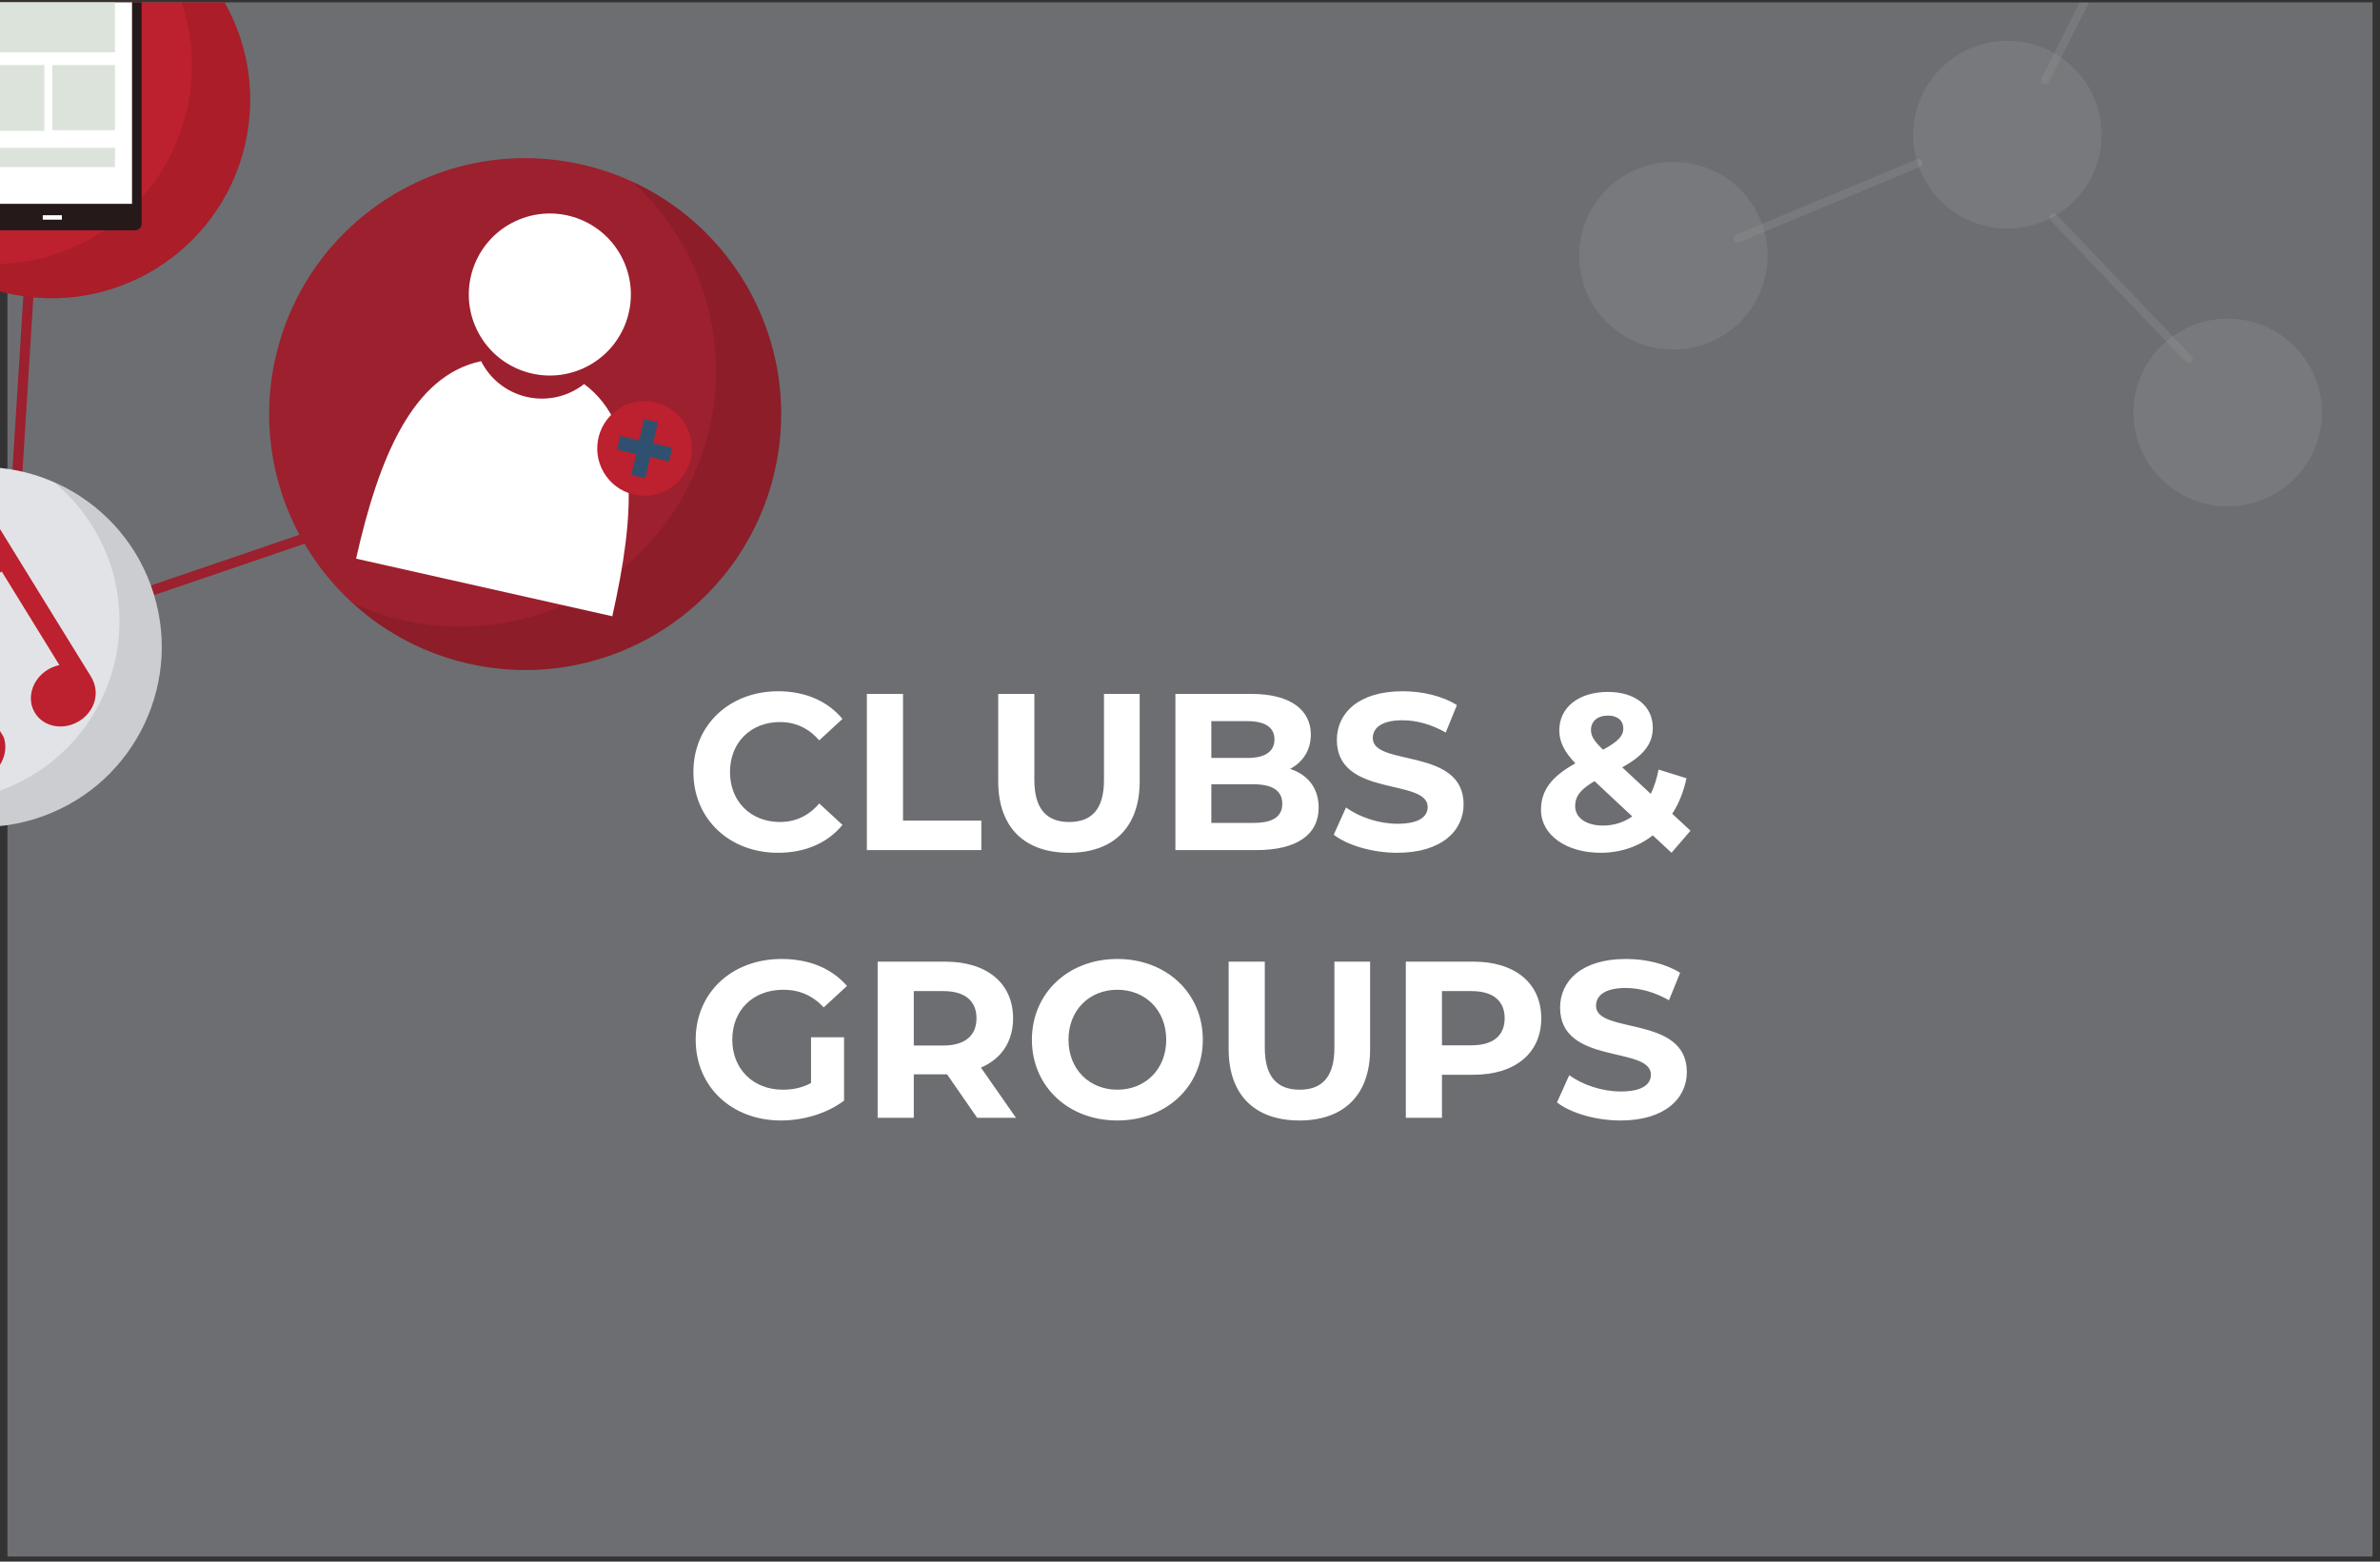 <svg width="320" height="210" viewBox="0 0 320 210" fill="none" xmlns="http://www.w3.org/2000/svg">
<rect x="0" y="0" width="320" height="210" fill="#333333" stroke="none"/>
<g clip-path="url(#clip0_367_2991)">
<path d="M319 -1.684H1V209.316H319V-1.684Z" fill="#6D6E71"/>
<g clip-path="url(#clip1_367_2991)">
<path d="M2.05 68.761C2.05 68.761 2.024 68.761 2.004 68.761C1.632 68.734 1.35 68.414 1.37 68.041L3.378 35.966C3.404 35.594 3.724 35.312 4.097 35.332C4.47 35.358 4.751 35.679 4.731 36.051L2.724 68.126C2.704 68.486 2.403 68.761 2.05 68.761Z" fill="#9C202E"/>
<path d="M16.299 81.486C16.018 81.486 15.757 81.31 15.659 81.028C15.541 80.675 15.724 80.29 16.084 80.165L46.498 69.787C46.851 69.67 47.237 69.853 47.354 70.213C47.472 70.566 47.289 70.951 46.929 71.076L16.515 81.454C16.443 81.48 16.371 81.493 16.299 81.493V81.486Z" fill="#9C202E"/>
<path d="M104.096 63.586C108.461 45.09 97.006 26.558 78.511 22.193C60.015 17.827 41.483 29.282 37.117 47.778C32.752 66.273 44.207 84.806 62.702 89.171C81.198 93.537 99.73 82.082 104.096 63.586Z" fill="#9C202E"/>
<path opacity="0.1" d="M85 24.418C91.919 30.709 96.261 39.785 96.261 49.875C96.261 68.878 80.854 84.285 61.851 84.285C56.731 84.285 51.872 83.166 47.511 81.159C53.625 86.717 61.747 90.111 70.66 90.111C89.663 90.111 105.069 74.705 105.069 55.702C105.069 41.819 96.843 29.852 85 24.418Z" fill="black"/>
<path d="M78.539 51.641C76.447 53.282 73.655 54.008 70.856 53.38C68.077 52.752 65.873 50.928 64.683 48.567C55.462 50.529 50.924 61.561 47.877 75.123L82.326 82.872C85.386 69.271 86.21 57.369 78.546 51.647L78.539 51.641Z" fill="white"/>
<path d="M78.595 49.448C84.032 46.87 86.349 40.373 83.771 34.937C81.193 29.5 74.696 27.183 69.26 29.761C63.823 32.339 61.506 38.836 64.084 44.272C66.662 49.709 73.159 52.026 78.595 49.448Z" fill="white"/>
<path d="M89.876 65.808C92.915 64.037 93.943 60.138 92.172 57.098C90.401 54.059 86.501 53.031 83.462 54.802C80.423 56.573 79.395 60.473 81.166 63.512C82.937 66.551 86.836 67.579 89.876 65.808Z" fill="#BD202E"/>
<path d="M90.383 60.208L87.819 59.632L88.46 56.788L86.59 56.369L85.949 59.207L83.386 58.632L82.974 60.463L85.537 61.038L84.896 63.883L86.773 64.301L87.407 61.457L89.971 62.039L90.383 60.208Z" fill="#2F516F"/>
<path d="M5.782 109.76C18.35 105.211 24.85 91.334 20.301 78.766C15.751 66.198 1.875 59.697 -10.694 64.247C-23.262 68.797 -29.762 82.673 -25.212 95.242C-20.663 107.81 -6.786 114.31 5.782 109.76Z" fill="#E1E3E7"/>
<path opacity="0.1" d="M17.496 73.332C14.854 69.487 11.297 66.649 7.321 64.897C8.995 66.289 10.512 67.924 11.807 69.808C19.38 80.82 16.581 95.886 5.569 103.458C-1.605 108.389 -10.485 108.919 -17.907 105.656C-9.785 112.404 2.123 113.254 11.258 106.983C22.27 99.411 25.069 84.344 17.496 73.332Z" fill="black"/>
<path d="M-16.13 77.942L-12.114 84.455L-4.359 97.043C-4.941 97.18 -5.523 97.409 -6.072 97.749C-8.367 99.162 -9.276 101.856 -8.106 103.759C-6.935 105.662 -4.123 106.061 -1.828 104.642C-1.639 104.524 -1.449 104.393 -1.272 104.256C-0.488 103.641 0.179 102.798 0.513 101.745C0.65 101.313 0.729 100.836 0.716 100.339C0.703 99.953 0.631 99.325 0.408 98.966C-0.082 98.168 -0.579 97.364 -1.07 96.566L-3.587 92.479C-4.509 90.981 -5.438 89.484 -6.36 87.986C-7.105 86.776 -7.851 85.567 -8.596 84.357C-8.904 83.86 -9.211 83.363 -9.518 82.859L0.232 76.85L7.987 89.438C7.444 89.549 6.908 89.758 6.398 90.072C4.286 91.374 3.527 93.97 4.705 95.873C5.875 97.775 8.537 98.266 10.649 96.965C10.825 96.853 11.002 96.736 11.165 96.599C12.611 95.434 13.598 93.198 12.179 90.896C11.891 90.432 11.603 89.968 11.316 89.503C10.479 88.143 9.635 86.783 8.798 85.423C7.843 83.873 6.889 82.323 5.934 80.78C5.149 79.511 4.364 78.236 3.586 76.968C3.259 76.438 2.939 75.915 2.612 75.385L-1.403 68.872L-16.143 77.955L-16.13 77.942Z" fill="#BD202E"/>
<path d="M32.914 19.549C36.3 5.205 27.416 -9.168 13.071 -12.554C-1.273 -15.939 -15.646 -7.055 -19.032 7.289C-22.418 21.634 -13.534 36.007 0.811 39.392C15.155 42.778 29.529 33.894 32.914 19.549Z" fill="#BD202E"/>
<path opacity="0.1" d="M16.339 -11.567C22.133 -6.669 25.814 0.648 25.814 8.829C25.814 23.568 13.867 35.515 -0.872 35.515C-4.162 35.515 -7.314 34.92 -10.224 33.828C-5.574 37.752 0.429 40.119 6.988 40.119C21.727 40.119 33.674 28.172 33.674 13.432C33.674 1.982 26.468 -7.781 16.339 -11.567Z" fill="black"/>
<path d="M18.169 -7.258H-4.097C-4.577 -7.258 -4.967 -6.869 -4.967 -6.389V30.094C-4.967 30.574 -4.577 30.964 -4.097 30.964H18.169C18.649 30.964 19.039 30.574 19.039 30.094V-6.389C19.039 -6.869 18.649 -7.258 18.169 -7.258Z" fill="#25191A"/>
<path d="M17.751 -5.231H-3.724V27.406H17.751V-5.231Z" fill="white"/>
<path d="M8.321 28.943H5.751V29.538H8.321V28.943Z" fill="white"/>
<path opacity="0.87" d="M15.456 -1.726H-1.383V7.03H15.456V-1.726Z" fill="#D6DFD4"/>
<path opacity="0.87" d="M5.961 8.756H-1.383V17.604H5.961V8.756Z" fill="#D6DFD4"/>
<path opacity="0.87" d="M15.463 8.756H7.04V17.519H15.463V8.756Z" fill="#D6DFD4"/>
<path opacity="0.87" d="M15.456 19.873H-1.383V22.476H15.456V19.873Z" fill="#D6DFD4"/>
</g>
<g clip-path="url(#clip2_367_2991)">
<g opacity="0.26">
<path d="M286.894 -13.204C286.969 -13.199 287.043 -13.178 287.11 -13.147C287.386 -13.007 287.494 -12.679 287.353 -12.404L275.457 11.024C275.316 11.299 274.981 11.406 274.711 11.266C274.435 11.126 274.327 10.798 274.468 10.523L286.365 -12.905C286.469 -13.107 286.68 -13.223 286.894 -13.209L286.894 -13.204Z" fill="white" fill-opacity="0.3"/>
<path d="M261.535 8.65C256.288 13.258 255.782 21.232 260.406 26.458C265.029 31.685 273.031 32.186 278.278 27.577C283.525 22.968 284.031 14.994 279.408 9.768C274.784 4.541 266.783 4.041 261.535 8.65Z" fill="white" fill-opacity="0.3"/>
</g>
<g opacity="0.26">
<path d="M275.607 29.038C275.636 28.969 275.68 28.907 275.733 28.853C275.958 28.641 276.304 28.649 276.517 28.874L294.675 47.887C294.888 48.111 294.877 48.461 294.654 48.668C294.429 48.88 294.083 48.872 293.87 48.647L275.711 29.634C275.555 29.469 275.517 29.232 275.602 29.036L275.607 29.038Z" fill="white" fill-opacity="0.3"/>
<path d="M287.759 60.161C290.356 66.631 297.725 69.775 304.219 67.185C310.713 64.595 313.872 57.251 311.275 50.782C308.678 44.313 301.309 41.168 294.815 43.758C288.322 46.348 285.163 53.692 287.759 60.161Z" fill="white" fill-opacity="0.3"/>
</g>
<g opacity="0.26">
<path d="M258.316 21.544C258.369 21.596 258.412 21.659 258.444 21.727C258.562 22.012 258.431 22.332 258.144 22.45L233.836 32.584C233.55 32.702 233.226 32.567 233.111 32.286C232.993 32.001 233.124 31.681 233.411 31.563L257.718 21.429C257.929 21.342 258.165 21.391 258.319 21.54L258.316 21.544Z" fill="white" fill-opacity="0.3"/>
<path d="M224.795 21.773C217.802 21.887 212.224 27.628 212.335 34.595C212.446 41.563 218.205 47.119 225.198 47.005C232.191 46.892 237.769 41.151 237.658 34.183C237.547 27.216 231.788 21.66 224.795 21.773Z" fill="white" fill-opacity="0.3"/>
</g>
</g>
<path d="M104.601 114.676C98.091 114.676 93.231 110.146 93.231 103.816C93.231 97.486 98.091 92.956 104.631 92.956C108.261 92.956 111.291 94.276 113.271 96.676L110.151 99.556C108.741 97.936 106.971 97.096 104.871 97.096C100.941 97.096 98.15 99.856 98.15 103.816C98.15 107.776 100.941 110.536 104.871 110.536C106.971 110.536 108.741 109.696 110.151 108.046L113.271 110.926C111.291 113.356 108.261 114.676 104.601 114.676ZM116.553 114.316V93.316H121.413V110.356H131.943V114.316H116.553ZM143.724 114.676C137.754 114.676 134.214 111.256 134.214 105.076V93.316H139.074V104.896C139.074 108.886 140.814 110.536 143.754 110.536C146.724 110.536 148.434 108.886 148.434 104.896V93.316H153.234V105.076C153.234 111.256 149.694 114.676 143.724 114.676ZM173.457 103.396C175.797 104.146 177.297 105.946 177.297 108.586C177.297 112.216 174.417 114.316 168.897 114.316H158.037V93.316H168.297C173.547 93.316 176.247 95.506 176.247 98.776C176.247 100.876 175.167 102.496 173.457 103.396ZM167.697 96.976H162.867V101.926H167.697C170.067 101.926 171.357 101.086 171.357 99.436C171.357 97.786 170.067 96.976 167.697 96.976ZM168.537 110.656C171.057 110.656 172.407 109.876 172.407 108.076C172.407 106.306 171.057 105.466 168.537 105.466H162.867V110.656H168.537ZM187.876 114.676C184.546 114.676 181.186 113.686 179.326 112.246L180.976 108.586C182.746 109.876 185.386 110.776 187.906 110.776C190.786 110.776 191.956 109.816 191.956 108.526C191.956 104.596 179.746 107.296 179.746 99.496C179.746 95.926 182.626 92.956 188.596 92.956C191.236 92.956 193.936 93.586 195.886 94.816L194.386 98.506C192.436 97.396 190.426 96.856 188.566 96.856C185.686 96.856 184.576 97.936 184.576 99.256C184.576 103.126 196.786 100.456 196.786 108.166C196.786 111.676 193.876 114.676 187.876 114.676ZM227.293 111.706L224.743 114.676L222.223 112.336C220.303 113.836 217.903 114.676 215.203 114.676C210.583 114.676 207.193 112.276 207.193 108.916C207.193 106.276 208.603 104.446 211.813 102.646C210.283 101.056 209.653 99.706 209.653 98.206C209.653 95.146 212.233 93.046 216.193 93.046C219.823 93.046 222.223 94.906 222.223 97.876C222.223 100.036 220.963 101.626 218.113 103.186L221.953 106.756C222.403 105.826 222.763 104.716 223.003 103.486L226.753 104.656C226.363 106.456 225.733 108.076 224.833 109.426L227.293 111.706ZM216.193 96.226C214.753 96.226 213.913 97.036 213.913 98.146C213.913 98.956 214.243 99.556 215.533 100.816C217.603 99.706 218.263 98.926 218.263 97.966C218.263 96.946 217.543 96.226 216.193 96.226ZM215.533 111.016C216.973 111.016 218.323 110.596 219.463 109.786L214.393 105.046C212.473 106.156 211.783 107.116 211.783 108.406C211.783 109.936 213.223 111.016 215.533 111.016ZM109.048 145.636V139.486H113.488V148.006C111.178 149.746 107.998 150.676 104.998 150.676C98.398 150.676 93.538 146.146 93.538 139.816C93.538 133.486 98.398 128.956 105.088 128.956C108.778 128.956 111.838 130.216 113.878 132.586L110.758 135.466C109.228 133.846 107.458 133.096 105.328 133.096C101.248 133.096 98.458 135.826 98.458 139.816C98.458 143.746 101.248 146.536 105.268 146.536C106.588 146.536 107.818 146.296 109.048 145.636ZM136.603 150.316H131.383L127.333 144.466H127.093H122.863V150.316H118.003V129.316H127.093C132.703 129.316 136.213 132.226 136.213 136.936C136.213 140.086 134.623 142.396 131.893 143.566L136.603 150.316ZM131.293 136.936C131.293 134.626 129.793 133.276 126.823 133.276H122.863V140.596H126.823C129.793 140.596 131.293 139.216 131.293 136.936ZM150.233 150.676C143.603 150.676 138.743 146.056 138.743 139.816C138.743 133.576 143.603 128.956 150.233 128.956C156.833 128.956 161.723 133.546 161.723 139.816C161.723 146.086 156.833 150.676 150.233 150.676ZM150.233 146.536C153.983 146.536 156.803 143.806 156.803 139.816C156.803 135.826 153.983 133.096 150.233 133.096C146.483 133.096 143.663 135.826 143.663 139.816C143.663 143.806 146.483 146.536 150.233 146.536ZM174.706 150.676C168.736 150.676 165.196 147.256 165.196 141.076V129.316H170.056V140.896C170.056 144.886 171.796 146.536 174.736 146.536C177.706 146.536 179.416 144.886 179.416 140.896V129.316H184.216V141.076C184.216 147.256 180.676 150.676 174.706 150.676ZM198.108 129.316C203.718 129.316 207.228 132.226 207.228 136.936C207.228 141.616 203.718 144.526 198.108 144.526H193.878V150.316H189.018V129.316H198.108ZM197.838 140.566C200.808 140.566 202.308 139.216 202.308 136.936C202.308 134.626 200.808 133.276 197.838 133.276H193.878V140.566H197.838ZM217.891 150.676C214.561 150.676 211.201 149.686 209.341 148.246L210.991 144.586C212.761 145.876 215.401 146.776 217.921 146.776C220.801 146.776 221.971 145.816 221.971 144.526C221.971 140.596 209.761 143.296 209.761 135.496C209.761 131.926 212.641 128.956 218.611 128.956C221.251 128.956 223.951 129.586 225.901 130.816L224.401 134.506C222.451 133.396 220.441 132.856 218.581 132.856C215.701 132.856 214.591 133.936 214.591 135.256C214.591 139.126 226.801 136.456 226.801 144.166C226.801 147.676 223.891 150.676 217.891 150.676Z" fill="white"/>
</g>
<defs>
<clipPath id="clip0_367_2991">
<rect width="320" height="209" fill="white" transform="translate(0 0.316)"/>
</clipPath>
<clipPath id="clip1_367_2991">
<rect width="113" height="118" fill="white" transform="translate(-1 0.316)"/>
</clipPath>
<clipPath id="clip2_367_2991">
<rect width="116.676" height="88.51" fill="white" transform="translate(318.529 69.718) rotate(176.737)"/>
</clipPath>
</defs>
</svg>
